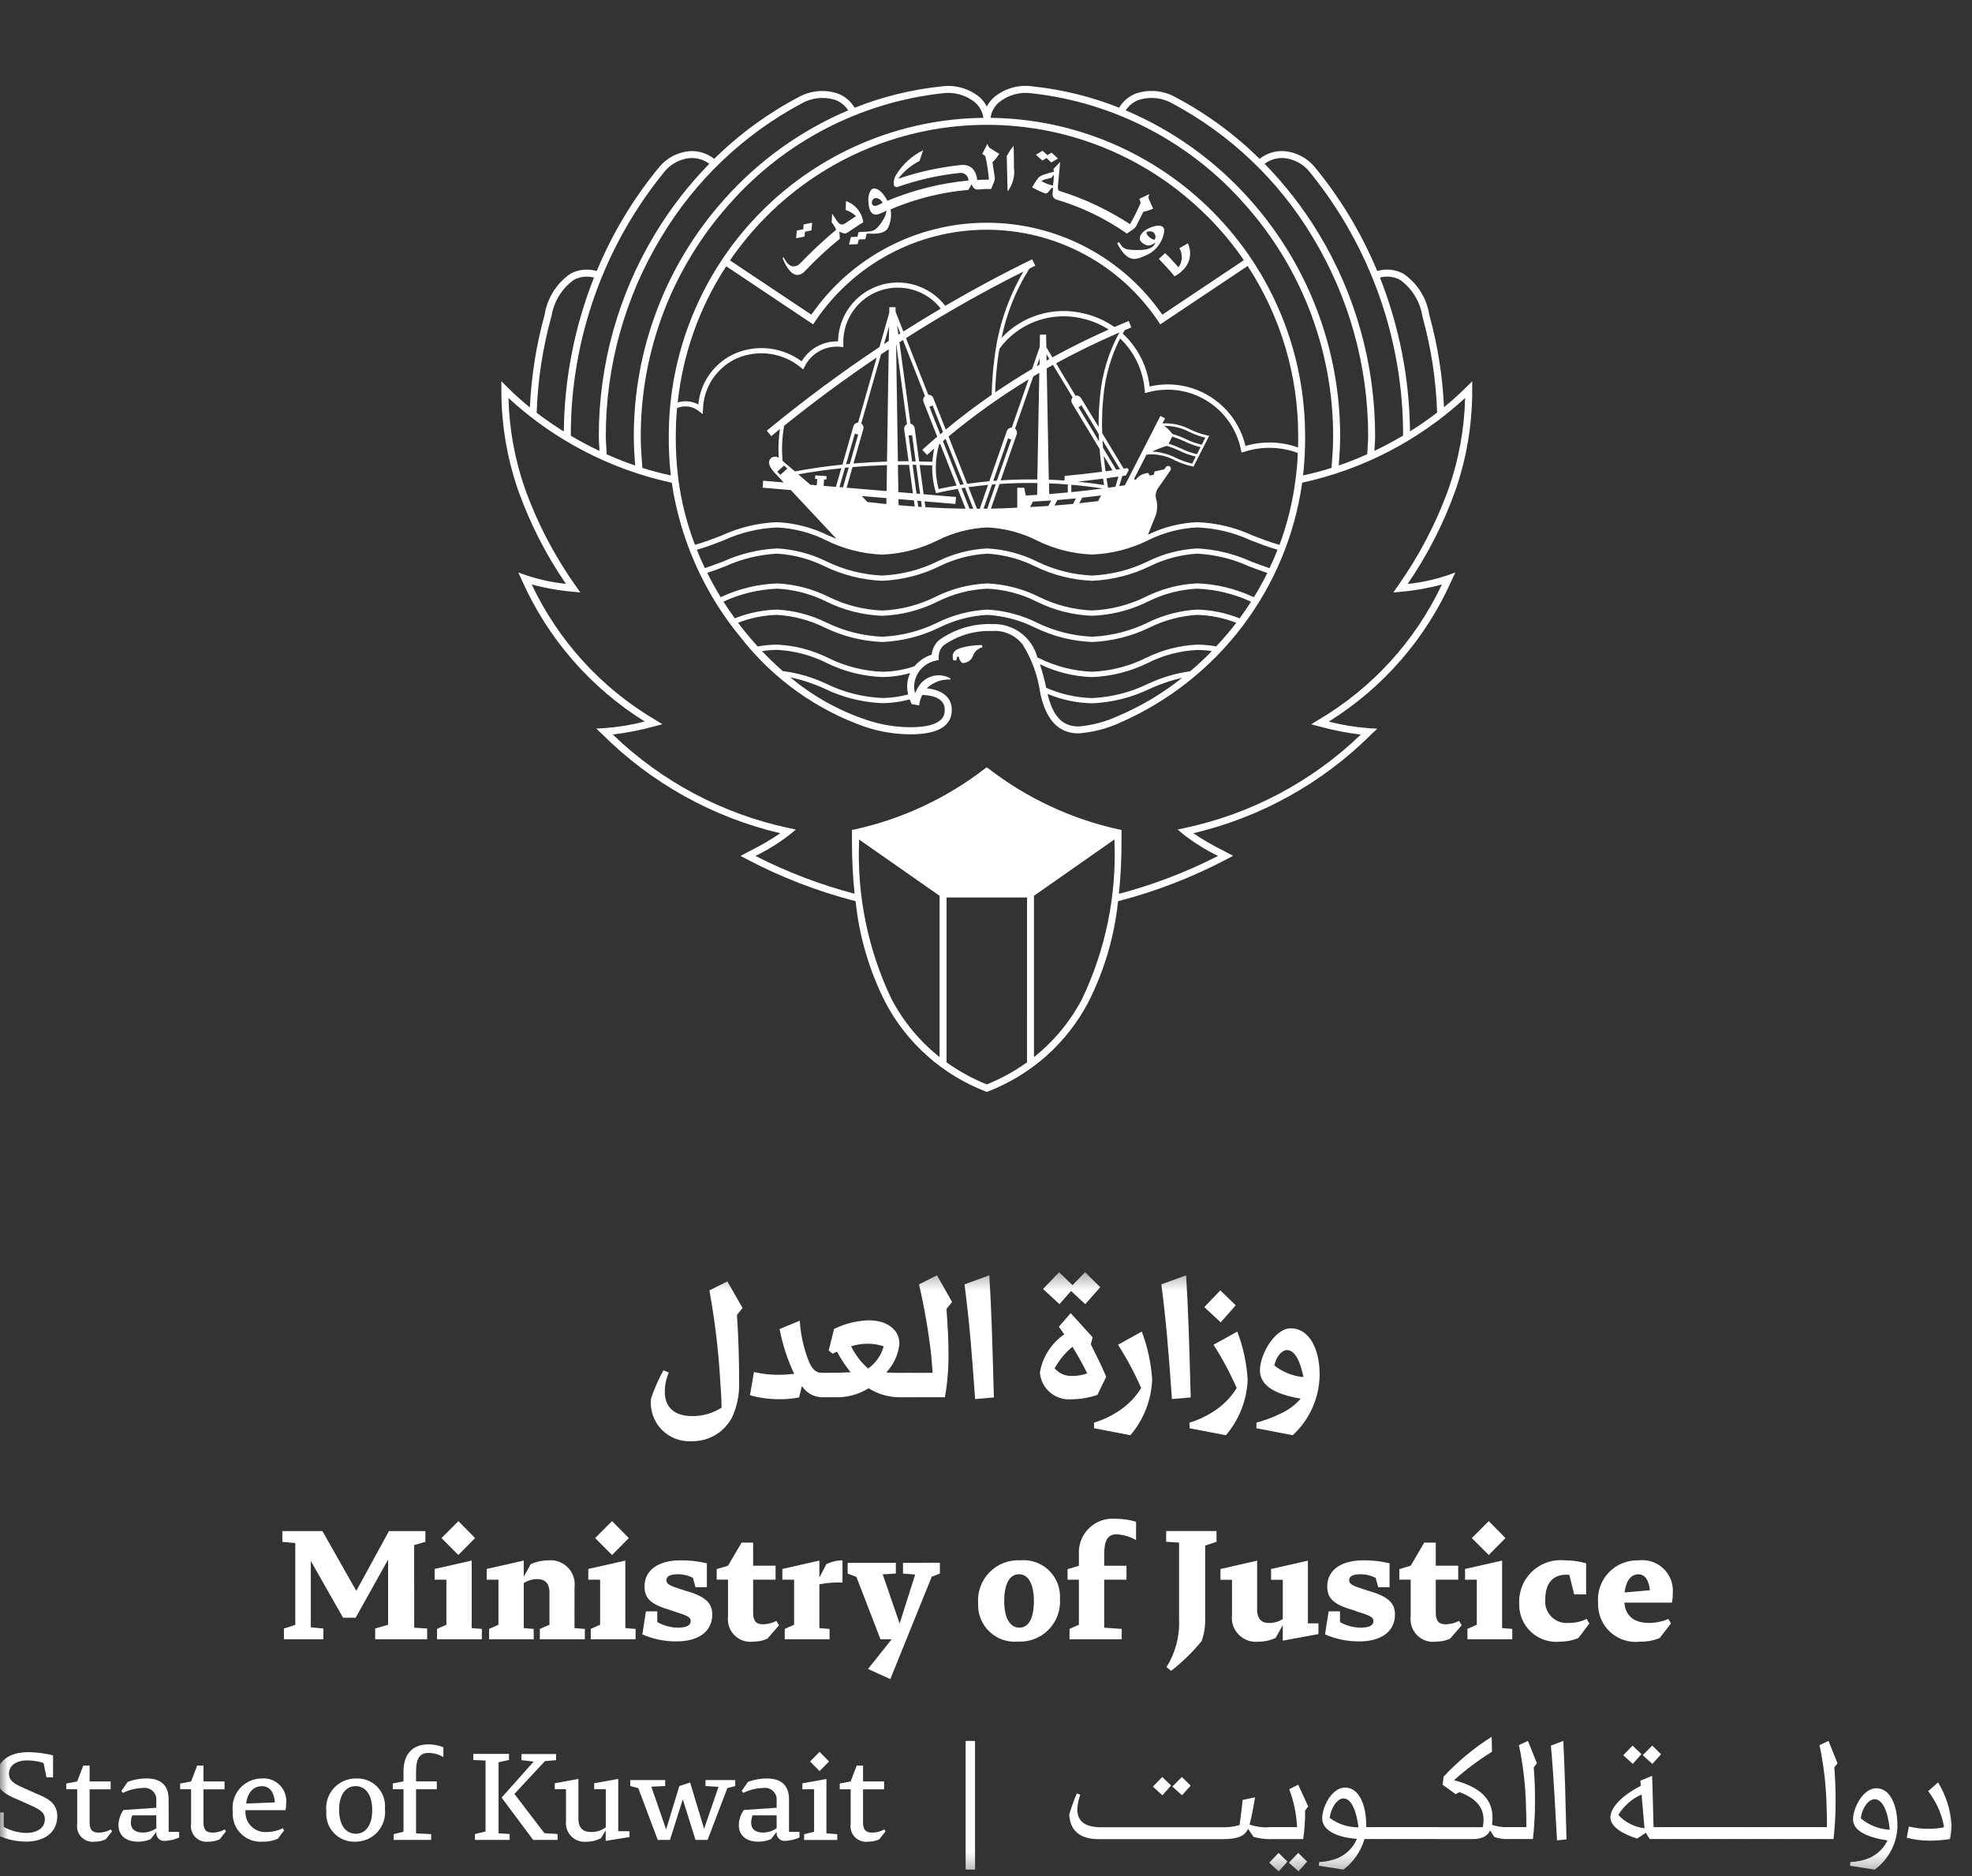 <svg width="123" height="117" viewBox="0 0 123 117" fill="none" xmlns="http://www.w3.org/2000/svg">
<rect x="0" y="0" width="123" height="117" fill="#333333" stroke="none"/>
<mask id="mask0_1_1601" style="mask-type:luminance" maskUnits="userSpaceOnUse" x="25" y="0" width="73" height="74">
<path d="M97.824 0.5H25V73.324H97.824V0.5Z" fill="white"/>
</mask>
<g mask="url(#mask0_1_1601)">
<path d="M71.093 14.899C71.093 15.093 71.399 15.287 71.621 15.315C71.787 15.302 71.943 15.233 72.065 15.121C71.954 15.51 71.482 15.593 70.983 15.593C70.428 15.593 70.183 15.565 69.983 15.371C69.928 15.288 69.872 15.204 69.789 15.093L69.678 15.176C69.955 15.676 70.261 16.147 70.76 16.147C70.963 16.131 71.162 16.074 71.343 15.981C71.682 15.863 71.982 15.652 72.207 15.373C72.433 15.093 72.576 14.756 72.619 14.399C72.619 14.177 72.508 14.094 72.286 14.066C71.731 14.094 71.065 14.482 71.093 14.899ZM71.759 14.427C71.834 14.431 71.906 14.461 71.961 14.512C72.017 14.562 72.053 14.631 72.064 14.705C72.075 14.748 72.076 14.793 72.066 14.837C72.056 14.88 72.037 14.921 72.008 14.955C71.814 14.927 71.508 14.677 71.508 14.511C71.536 14.428 71.619 14.428 71.758 14.428" fill="white"/>
<path d="M73.257 17.23C73.455 17.133 73.633 17.001 73.784 16.841C74.005 16.631 74.153 16.357 74.208 16.058C74.263 15.759 74.221 15.45 74.089 15.176L73.562 15.481C73.67 15.664 73.722 15.874 73.712 16.086C73.702 16.298 73.63 16.502 73.506 16.674C73.229 16.369 72.979 16.063 72.673 15.786L72.284 16.147C72.645 16.536 72.978 16.869 73.255 17.229" fill="white"/>
<path d="M65.626 11.707L65.681 11.735L65.653 12.068C65.64 12.156 65.662 12.245 65.714 12.318C65.765 12.39 65.843 12.44 65.93 12.457C67.486 12.921 68.958 13.633 70.287 14.566C70.481 14.427 70.842 14.233 70.898 14.039L71.314 13.206C71.525 13.167 71.73 13.102 71.924 13.012L71.674 12.457C71.644 12.4 71.631 12.336 71.636 12.273C71.641 12.209 71.664 12.148 71.702 12.096L71.064 12.401L71.147 12.651C70.953 13.108 70.731 13.553 70.481 13.983C69.115 13.086 67.629 12.385 66.068 11.902C65.985 11.874 65.985 11.791 65.985 11.625L66.124 10.099L65.708 10.543L65.735 10.709C65.208 10.848 64.875 10.931 64.735 11.125C64.605 11.303 64.484 11.489 64.374 11.68C64.639 11.834 64.918 11.964 65.206 12.069C65.4 12.069 65.456 11.819 65.622 11.708M64.984 11.272C65.052 11.229 65.127 11.197 65.205 11.18L65.564 11.095L65.733 10.895C65.732 11.121 65.713 11.347 65.678 11.57C65.423 11.522 65.178 11.428 64.957 11.293L64.985 11.274" fill="white"/>
<path d="M53.554 14.473L53.479 14.767L53.073 14.784L52.953 15.251L53.491 15.228L53.566 14.934L53.972 14.917L54.062 14.565H54.122C54.604 14.591 55.144 14.598 55.382 14.228C55.559 13.865 55.618 13.456 55.549 13.058C57.093 12.397 58.732 11.986 60.405 11.842L60.584 11.509H60.611C60.718 11.764 60.83 11.841 61.071 11.814C61.274 11.791 61.478 11.782 61.682 11.786H61.821C61.904 11.564 62.098 11.203 62.043 11.037L61.904 10.121C62.066 9.965 62.206 9.788 62.32 9.594L61.793 9.261C61.735 9.234 61.687 9.19 61.652 9.136C61.618 9.082 61.6 9.02 61.599 8.956L61.266 9.594L61.46 9.733C61.569 10.218 61.643 10.709 61.682 11.204C61.441 11.204 61.197 11.212 60.952 11.224C60.903 10.724 60.633 10.238 59.962 10.288C58.62 10.425 57.298 10.715 56.021 11.15C56.375 10.683 56.831 10.303 57.354 10.038L57.576 9.372C56.874 9.716 56.286 10.256 55.883 10.926C55.786 11.084 55.737 11.268 55.744 11.453C55.739 11.488 55.744 11.523 55.758 11.556C55.772 11.588 55.795 11.615 55.824 11.636C55.852 11.656 55.886 11.667 55.921 11.669C55.956 11.671 55.991 11.664 56.022 11.647C57.261 11.213 58.546 10.925 59.852 10.787C59.92 10.775 59.991 10.779 60.058 10.798C60.124 10.816 60.187 10.849 60.239 10.894C60.292 10.939 60.335 10.995 60.364 11.058C60.393 11.121 60.407 11.19 60.407 11.259C58.667 11.423 56.962 11.849 55.349 12.522C55.149 12.138 54.843 11.756 54.524 11.756C54.247 11.756 54.136 12.228 54.163 12.589C54.219 13.366 54.496 13.533 55.051 13.255L55.273 13.144L55.29 13.137C55.273 13.327 55.209 13.51 55.106 13.671C54.678 14.393 54.456 14.419 54.093 14.445L53.554 14.473ZM54.827 12.762C54.577 12.901 54.411 12.845 54.383 12.679C54.371 12.606 54.387 12.531 54.428 12.469C54.47 12.407 54.533 12.363 54.605 12.346C54.701 12.348 54.794 12.378 54.872 12.432C54.951 12.487 55.013 12.563 55.049 12.651L54.827 12.762Z" fill="white"/>
<path d="M50.211 14.451L50.611 14.37L50.655 13.889L50.128 13.997L50.1 14.297L49.7 14.378L49.656 14.859L50.183 14.751L50.211 14.451Z" fill="white"/>
<path d="M65.273 9.856L65.573 10.13L65.988 9.884L65.588 9.52L65.327 9.675L65.027 9.401L64.612 9.647L65.012 10.011L65.273 9.856Z" fill="white"/>
<path d="M49.719 17.152C49.896 17.143 50.063 17.064 50.183 16.934C50.869 16.203 51.604 15.519 52.383 14.888L52.356 14.438L52.456 14.492C52.532 14.532 52.616 14.555 52.702 14.56C52.775 14.552 52.844 14.523 52.902 14.478C53.038 14.396 53.57 14.014 53.843 13.864C53.805 13.565 53.684 13.282 53.494 13.048C53.303 12.814 53.051 12.638 52.765 12.541L52.751 13.1C52.993 13.173 53.213 13.304 53.392 13.482L52.71 13.932C52.652 13.974 52.582 13.998 52.51 14C52.265 14 52.142 13.632 51.896 13.332C51.902 13.51 51.893 13.688 51.869 13.864C51.989 14.002 52.085 14.159 52.155 14.328C51.372 14.982 50.625 15.679 49.918 16.415C49.865 16.476 49.8 16.525 49.727 16.559C49.655 16.593 49.575 16.613 49.495 16.615C49.263 16.615 49.059 16.397 48.881 16.056L48.813 16.083C48.922 16.424 49.29 17.147 49.727 17.147" fill="white"/>
<path d="M63.243 10.474C63.243 10.119 63.243 9.451 63.216 9.097C63.056 9.298 62.915 9.512 62.793 9.738L62.848 11.938C63.164 11.521 63.308 10.999 63.248 10.479" fill="white"/>
<path d="M91.454 24.147C91.013 24.586 90.55 25.002 90.067 25.394C89.977 23.442 89.668 21.507 89.147 19.624C89.067 19.11 88.881 18.617 88.603 18.177C88.324 17.737 87.959 17.358 87.528 17.065C87.028 16.799 86.444 16.74 85.901 16.901C84.93 14.562 83.618 12.38 82.009 10.424C81.772 10.136 81.48 9.899 81.149 9.727C80.819 9.555 80.457 9.452 80.085 9.424C79.537 9.393 78.996 9.565 78.566 9.907C77.015 8.378 75.249 7.084 73.324 6.065C72.962 5.862 72.563 5.734 72.151 5.69C71.738 5.645 71.321 5.685 70.924 5.806C70.453 5.965 70.056 6.288 69.804 6.716C68.073 6.029 66.256 5.581 64.404 5.386C63.979 5.326 63.546 5.354 63.133 5.471C62.72 5.587 62.335 5.788 62.004 6.061C61.82 6.226 61.667 6.421 61.551 6.639C61.438 6.423 61.287 6.229 61.107 6.065C60.776 5.792 60.391 5.591 59.978 5.475C59.565 5.358 59.132 5.33 58.707 5.39C56.855 5.585 55.038 6.033 53.307 6.72C53.056 6.292 52.658 5.969 52.187 5.81C51.79 5.689 51.373 5.649 50.961 5.694C50.548 5.739 50.149 5.866 49.787 6.069C47.862 7.087 46.096 8.38 44.545 9.908C44.115 9.566 43.575 9.394 43.026 9.425C42.655 9.455 42.294 9.559 41.965 9.731C41.636 9.904 41.344 10.141 41.109 10.429C39.501 12.384 38.19 14.565 37.219 16.903C36.676 16.741 36.092 16.8 35.592 17.065C35.161 17.358 34.795 17.736 34.517 18.176C34.238 18.616 34.053 19.108 33.972 19.623C33.449 21.512 33.141 23.453 33.051 25.41C32.56 25.014 32.091 24.592 31.644 24.147L31.272 23.774V24.301C31.265 26.445 31.622 28.576 32.327 30.601C33.063 32.658 34.062 34.611 35.299 36.412C34.454 36.326 33.622 36.145 32.817 35.875L32.327 35.702L32.546 36.173C34.16 39.816 36.831 42.89 40.214 44.996C39.389 45.211 38.546 45.349 37.696 45.41L37.188 45.438L37.559 45.787C40.617 48.837 44.463 50.976 48.667 51.965C48.075 52.369 47.456 52.732 46.814 53.05L46.555 53.187L46.191 53.38L46.555 53.573C48.715 54.712 51.001 55.594 53.366 56.202C53.593 58.4 54.222 60.538 55.22 62.509C56.562 65.057 58.784 67.031 61.472 68.065L61.553 68.097L61.634 68.065C64.322 67.029 66.543 65.053 67.883 62.503C68.88 60.534 69.509 58.399 69.737 56.203C72.103 55.592 74.389 54.707 76.549 53.566L76.913 53.373L76.549 53.18L76.29 53.043C75.646 52.727 75.025 52.367 74.431 51.965C78.634 50.977 82.48 48.84 85.538 45.792L85.909 45.443L85.401 45.415C84.551 45.354 83.708 45.216 82.883 45.001C86.266 42.895 88.938 39.821 90.551 36.178L90.77 35.707L90.28 35.88C89.475 36.151 88.643 36.331 87.798 36.417C89.036 34.616 90.036 32.663 90.772 30.605C91.477 28.58 91.834 26.45 91.827 24.305V23.778L91.454 24.147ZM87.32 17.447C87.693 17.715 88.01 18.056 88.25 18.448C88.49 18.84 88.65 19.276 88.72 19.73C89.263 21.686 89.571 23.701 89.638 25.73C89.099 26.144 88.538 26.536 87.946 26.903C87.914 23.618 87.279 20.366 86.072 17.311C86.492 17.197 86.939 17.247 87.324 17.45M80.062 9.857C80.374 9.882 80.678 9.971 80.955 10.117C81.232 10.263 81.477 10.463 81.674 10.706C85.465 15.352 87.529 21.168 87.516 27.165C86.935 27.51 86.336 27.829 85.726 28.119C85.726 28.029 85.737 27.94 85.743 27.848C85.757 27.648 85.771 27.432 85.771 27.206C85.775 22.753 84.559 18.384 82.255 14.573C81.301 12.995 80.168 11.533 78.878 10.215C79.219 9.961 79.638 9.834 80.062 9.857ZM71.072 6.217C71.412 6.116 71.769 6.084 72.122 6.124C72.474 6.164 72.815 6.275 73.124 6.45C76.747 8.387 79.775 11.273 81.883 14.799C84.146 18.542 85.34 22.833 85.336 27.206C85.336 27.417 85.323 27.612 85.309 27.819C85.298 27.982 85.287 28.149 85.283 28.325C84.696 28.589 84.101 28.825 83.504 29.031C83.549 28.431 83.589 27.816 83.589 27.207C83.592 21.756 81.584 16.496 77.949 12.434C75.815 10.033 73.174 8.137 70.216 6.883C70.416 6.569 70.718 6.334 71.072 6.217ZM62.307 6.385C62.592 6.154 62.922 5.984 63.276 5.887C63.63 5.79 64 5.767 64.363 5.82C69.488 6.389 74.216 8.85 77.623 12.72C81.187 16.703 83.156 21.861 83.152 27.206C83.152 27.861 83.104 28.529 83.052 29.179C82.469 29.365 81.876 29.522 81.277 29.649C81.368 28.838 81.41 28.022 81.404 27.206C81.411 21.978 79.353 16.959 75.679 13.241C72.004 9.522 67.01 7.405 61.782 7.35C61.834 6.976 62.02 6.633 62.305 6.385M74.234 41.865C73.32 41.992 72.43 42.257 71.595 42.652C70.509 43.18 69.326 43.48 68.119 43.535C67.132 43.509 66.16 43.291 65.256 42.893C65.151 42.398 65.019 41.909 64.863 41.427C65.88 41.919 66.99 42.191 68.119 42.227C69.33 42.18 70.517 41.878 71.603 41.341C72.557 40.863 73.6 40.589 74.665 40.536C74.974 40.536 75.283 40.559 75.588 40.606C75.155 41.049 74.703 41.47 74.234 41.867M73.741 42.267C72.513 43.248 71.156 44.056 69.708 44.667C68.941 45.018 68.119 45.235 67.278 45.307C66.272 45.307 65.671 44.679 65.341 43.277C66.222 43.645 67.165 43.843 68.12 43.862C69.37 43.809 70.595 43.501 71.72 42.955C72.37 42.662 73.047 42.431 73.741 42.267ZM75.862 40.315C75.466 40.241 75.065 40.203 74.662 40.203C73.553 40.257 72.467 40.54 71.473 41.034C70.426 41.552 69.282 41.845 68.115 41.894C66.961 41.846 65.829 41.556 64.795 41.041L64.706 41.003C64.543 40.384 64.172 39.84 63.657 39.462C63.141 39.083 62.511 38.892 61.872 38.921C60.675 38.88 59.498 39.244 58.533 39.953C58.295 40.186 58.147 40.496 58.114 40.828C57.694 40.961 57.321 41.211 57.039 41.549C56.39 41.773 55.709 41.889 55.023 41.894C53.856 41.845 52.712 41.552 51.665 41.034C50.671 40.54 49.585 40.257 48.476 40.203C48.068 40.203 47.662 40.242 47.261 40.318C47.02 40.051 46.784 39.779 46.553 39.5C46.376 39.283 46.203 39.063 46.035 38.84C46.814 38.534 47.64 38.368 48.476 38.348C49.5 38.411 50.502 38.677 51.422 39.131C52.547 39.677 53.773 39.986 55.022 40.039C56.258 39.988 57.471 39.682 58.583 39.139C59.515 38.677 60.531 38.407 61.569 38.348C62.608 38.407 63.623 38.677 64.555 39.139C65.667 39.682 66.88 39.988 68.116 40.039C69.366 39.986 70.591 39.677 71.716 39.131C72.636 38.677 73.638 38.411 74.662 38.348C75.5 38.368 76.329 38.535 77.109 38.842C76.958 39.039 76.804 39.233 76.645 39.424C76.392 39.729 76.129 40.026 75.858 40.314M56.822 43.814L56.871 43.914L57.327 43.993L57.341 43.893C57.379 43.702 57.439 43.516 57.52 43.338C58.197 43.364 58.926 43.555 58.926 44.262C58.926 44.532 58.926 45.353 56.798 45.353C55.894 45.352 54.995 45.207 54.135 44.926C52.363 44.346 50.719 43.434 49.289 42.237C50.023 42.397 50.738 42.634 51.422 42.945C52.547 43.491 53.773 43.8 55.022 43.853C55.601 43.85 56.177 43.772 56.735 43.619C56.76 43.683 56.788 43.748 56.821 43.819M56.639 43.311C56.112 43.454 55.568 43.528 55.022 43.531C53.815 43.477 52.633 43.176 51.546 42.648C50.688 42.239 49.771 41.971 48.828 41.854C48.382 41.465 47.949 41.048 47.528 40.605C47.842 40.556 48.159 40.531 48.477 40.531C49.542 40.584 50.585 40.858 51.539 41.336C52.625 41.873 53.812 42.175 55.023 42.222C55.614 42.22 56.201 42.137 56.769 41.974C56.646 42.23 56.582 42.511 56.582 42.795C56.582 42.969 56.602 43.142 56.641 43.312M77.319 38.565C76.475 38.226 75.576 38.04 74.666 38.018C73.599 38.078 72.554 38.353 71.595 38.826C70.509 39.354 69.326 39.655 68.119 39.709C66.926 39.656 65.756 39.358 64.683 38.834C63.712 38.353 62.654 38.075 61.572 38.018C60.49 38.075 59.432 38.353 58.461 38.834C57.388 39.358 56.218 39.656 55.025 39.709C53.818 39.655 52.636 39.354 51.549 38.826C50.59 38.353 49.546 38.078 48.478 38.018C47.571 38.04 46.675 38.224 45.833 38.562C45.586 38.221 45.349 37.873 45.124 37.519L45.139 37.513C46.189 37.029 47.323 36.758 48.478 36.713C49.544 36.766 50.586 37.04 51.54 37.518C52.626 38.055 53.813 38.357 55.024 38.404C56.222 38.358 57.397 38.059 58.471 37.525C59.436 37.039 60.492 36.763 61.571 36.713C62.65 36.763 63.706 37.039 64.671 37.525C65.745 38.059 66.92 38.358 68.118 38.404C69.329 38.357 70.516 38.055 71.602 37.518C72.556 37.04 73.599 36.766 74.664 36.713C75.819 36.758 76.954 37.029 78.003 37.513L78.033 37.525C77.807 37.879 77.568 38.226 77.317 38.565M78.21 37.242L78.122 37.208C77.036 36.706 75.861 36.425 74.665 36.381C73.556 36.435 72.47 36.718 71.476 37.212C70.429 37.73 69.285 38.023 68.118 38.072C66.964 38.024 65.833 37.734 64.799 37.219C63.793 36.719 62.694 36.435 61.572 36.385C60.45 36.436 59.35 36.721 58.345 37.223C57.311 37.738 56.18 38.028 55.026 38.076C53.859 38.027 52.715 37.734 51.668 37.216C50.674 36.722 49.588 36.439 48.479 36.385C47.283 36.429 46.108 36.711 45.022 37.212L44.95 37.24C44.649 36.747 44.37 36.243 44.114 35.728C44.504 35.597 44.879 35.456 45.243 35.317C46.263 34.854 47.361 34.587 48.479 34.53C49.503 34.593 50.505 34.859 51.425 35.313C52.55 35.859 53.776 36.168 55.025 36.221C56.261 36.17 57.474 35.864 58.586 35.321C59.518 34.859 60.534 34.59 61.572 34.53C62.611 34.59 63.626 34.859 64.558 35.321C65.67 35.864 66.883 36.17 68.119 36.221C69.369 36.168 70.594 35.859 71.719 35.313C72.639 34.859 73.641 34.593 74.665 34.53C75.784 34.587 76.881 34.854 77.901 35.317C78.27 35.457 78.65 35.601 79.046 35.733C78.791 36.248 78.513 36.753 78.21 37.246M79.189 35.436C78.789 35.303 78.395 35.155 78.017 35.011C76.961 34.532 75.823 34.258 74.664 34.203C73.597 34.263 72.552 34.538 71.593 35.011C70.507 35.539 69.324 35.84 68.117 35.894C66.924 35.841 65.754 35.544 64.681 35.019C63.71 34.538 62.652 34.26 61.57 34.203C60.488 34.26 59.43 34.538 58.459 35.019C57.386 35.544 56.216 35.841 55.023 35.894C53.816 35.84 52.633 35.539 51.547 35.011C50.588 34.538 49.544 34.263 48.476 34.203C47.317 34.258 46.179 34.532 45.123 35.011C44.749 35.153 44.364 35.299 43.965 35.431C43.785 35.053 43.618 34.671 43.465 34.286C44.065 34.116 44.609 33.904 45.139 33.697C46.189 33.214 47.323 32.942 48.478 32.897C49.544 32.95 50.586 33.224 51.54 33.702C52.626 34.239 53.813 34.541 55.024 34.588C56.223 34.541 57.398 34.24 58.472 33.705C59.437 33.219 60.493 32.943 61.572 32.893C62.651 32.943 63.707 33.219 64.672 33.705C65.746 34.239 66.921 34.538 68.119 34.584C69.33 34.537 70.517 34.235 71.603 33.698C72.557 33.22 73.6 32.946 74.665 32.893C75.82 32.938 76.954 33.21 78.004 33.693C78.537 33.9 79.086 34.113 79.685 34.283C79.533 34.671 79.366 35.054 79.185 35.431M45.285 16.598L50.718 20.229L50.839 20.048C52.016 18.288 53.608 16.845 55.475 15.847C57.342 14.849 59.427 14.327 61.544 14.327C63.661 14.327 65.746 14.849 67.613 15.847C69.48 16.845 71.073 18.288 72.249 20.048L72.37 20.229L77.819 16.588C79.885 19.743 80.981 23.435 80.972 27.206C80.972 27.45 80.972 27.683 80.963 27.906C79.907 27.529 78.76 27.496 77.684 27.812C77.381 26.528 76.582 25.417 75.461 24.722C74.34 24.027 72.99 23.805 71.705 24.104C71.575 22.978 71.089 21.923 70.318 21.092C70.225 20.992 70.127 20.899 70.027 20.808C70.07 20.734 70.113 20.66 70.158 20.587L70.566 20.417L70.4 20.017C70.1 20.14 69.803 20.266 69.509 20.395C68.91 19.977 68.234 19.683 67.52 19.53C66.617 19.323 65.676 19.356 64.79 19.626C63.904 19.897 63.105 20.395 62.472 21.072C62.779 19.561 63.355 18.117 64.172 16.809L64.209 16.751L64.572 16.565L64.381 16.172C62.546 17.064 60.738 18.031 58.957 19.072C58.485 18.459 57.833 18.009 57.093 17.782C56.353 17.556 55.562 17.566 54.827 17.809C54.093 18.053 53.453 18.519 52.995 19.143C52.537 19.767 52.284 20.517 52.272 21.291H52.2C51.757 21.29 51.321 21.405 50.936 21.623C50.55 21.841 50.228 22.156 50 22.536C49.414 22.101 48.726 21.827 48.002 21.739C47.278 21.651 46.544 21.754 45.871 22.036C45.234 22.311 44.683 22.753 44.276 23.315C43.868 23.876 43.619 24.537 43.555 25.228C43.361 25.12 43.147 25.053 42.926 25.032C42.705 25.01 42.482 25.033 42.27 25.101C42.591 22.07 43.628 19.159 45.296 16.607M50.853 29.645L50.837 29.863L50.974 29.873L50.944 30.265L50.549 30.232L49.791 29.582C50.668 29.423 51.566 29.296 52.477 29.201L52.138 30.365L51.372 30.301L51.402 29.901L51.538 29.911L51.555 29.693L50.853 29.645ZM48.898 28.818C48.868 28.788 48.839 28.761 48.811 28.735C48.746 28.006 48.78 27.272 48.911 26.552C50.785 25.045 52.708 23.626 54.681 22.296L53.522 26.355C53.454 26.359 53.39 26.384 53.337 26.427C53.284 26.469 53.246 26.527 53.227 26.592L53.203 26.676L52.546 28.976C51.539 29.076 50.546 29.22 49.582 29.4L48.898 28.818ZM49.11 29.224L48.668 29.615L48.481 29.415L48.908 29.036L49.11 29.224ZM57.61 30.824L57.362 29.001C57.623 29.006 57.885 29.014 58.146 29.024C58.13 29.576 58.201 30.126 58.355 30.656L58.384 30.756L58.484 30.733C58.895 30.641 59.313 30.559 59.738 30.488L60.226 31.728C59.389 31.716 58.554 31.685 57.721 31.635L57.671 31.268L59.592 31.429L59.628 30.994L57.61 30.824ZM56.701 28.993L56.942 30.768L56.033 30.692L56.007 28.992C56.238 28.992 56.47 28.993 56.701 28.993ZM56.672 27.153C56.694 27.158 56.716 27.16 56.738 27.16C56.753 27.161 56.767 27.161 56.782 27.16C56.819 27.155 56.855 27.143 56.888 27.126L57.112 28.775H56.892L56.672 27.153ZM57.002 31.207L57.054 31.587C56.717 31.563 56.381 31.536 56.046 31.507L56.04 31.127L57.002 31.207ZM56.921 28.99H57.142L57.388 30.799L57.165 30.78L56.921 28.99ZM57.447 31.244L57.498 31.616L57.272 31.602L57.221 31.226L57.447 31.244ZM64.825 23.251L64.701 29.902C63.933 29.891 63.168 29.909 62.414 29.957L63.383 27.179L63.412 27.097C63.435 27.034 63.437 26.965 63.419 26.9C63.401 26.835 63.364 26.777 63.312 26.734L64.448 23.477L64.831 23.251M64.671 22.838L64.848 22.331L64.84 22.74L64.671 22.84M60.407 30.382C60.807 30.325 61.214 30.278 61.629 30.24L61.11 31.73H60.937L60.407 30.382ZM60.707 31.729H60.472L59.972 30.45L60.193 30.416L60.707 31.729ZM61.872 30.219L62.11 30.2L61.578 31.725H61.346L61.872 30.219ZM61.951 29.993L62.88 27.329C62.937 27.375 63.007 27.4 63.08 27.401L62.18 29.975L61.943 29.993M62.343 30.183C63.121 30.131 63.911 30.111 64.704 30.123L64.69 30.863C64.449 30.878 64.211 30.892 63.979 30.903L63.885 30.42H63.449V31.663C62.907 31.689 62.349 31.711 61.807 31.722L62.343 30.183ZM63.108 26.665C63.04 26.665 62.974 26.686 62.919 26.726C62.864 26.765 62.822 26.82 62.8 26.884L62.771 26.966L61.708 30.014C61.241 30.056 60.78 30.109 60.325 30.174L59.164 27.222C60.739 25.913 62.408 24.722 64.157 23.657L63.108 26.665ZM60.108 30.207L59.887 30.242L58.816 27.519L58.977 27.365L60.108 30.207ZM58.647 27.089L57.965 25.355C58.039 25.353 58.11 25.325 58.165 25.276L58.82 26.942L58.644 27.09M58.637 27.669L59.664 30.279C59.285 30.346 58.912 30.418 58.545 30.496C58.302 29.587 58.312 28.628 58.573 27.724L58.637 27.669ZM66.822 30.691V30.231C67.478 30.288 68.131 30.367 68.779 30.467C68.13 30.551 67.472 30.627 66.822 30.691ZM68.679 30.897L68.494 31.251C68.103 31.3 67.711 31.346 67.319 31.387L67.501 31.039C67.893 30.996 68.285 30.949 68.678 30.898M67.11 31.081L66.929 31.428C66.54 31.466 66.155 31.499 65.772 31.528L65.951 31.186C66.334 31.155 66.721 31.121 67.11 31.081ZM66.603 30.713C66.211 30.75 65.824 30.783 65.443 30.813L65.431 30.145C65.822 30.16 66.213 30.183 66.604 30.214L66.603 30.713ZM65.567 31.213L65.389 31.554C65.004 31.581 64.623 31.603 64.251 31.619L64.426 31.283C64.799 31.264 65.18 31.241 65.567 31.213ZM65.272 22.091L65.453 22.391L65.28 22.491L65.272 22.091ZM65.264 21.655L65.249 20.87H64.867L64.853 21.632L64.373 23.01C63.588 23.477 62.821 23.964 62.073 24.473C62.092 23.762 62.149 23.053 62.244 22.348C62.272 22.142 62.305 21.939 62.344 21.738C62.919 20.96 63.709 20.367 64.616 20.032C65.524 19.697 66.509 19.634 67.452 19.851C68.056 19.981 68.632 20.218 69.152 20.551C67.939 21.09 66.77 21.668 65.643 22.286L65.264 21.655ZM62.03 22.317C61.928 23.082 61.87 23.852 61.855 24.623C60.868 25.305 59.913 26.028 58.988 26.791L58.246 24.906L58.214 24.825C58.189 24.762 58.146 24.708 58.089 24.671C58.032 24.634 57.966 24.616 57.898 24.618L56.509 21.087C58.877 19.577 61.323 18.191 63.835 16.935C62.871 18.586 62.257 20.419 62.03 22.317ZM57.695 24.698C57.644 24.742 57.607 24.801 57.591 24.866C57.574 24.932 57.579 25.001 57.604 25.064L57.636 25.145L58.458 27.235C58.145 27.502 57.834 27.774 57.527 28.052L57.82 28.376C57.971 28.243 58.123 28.107 58.276 27.97C58.215 28.244 58.175 28.521 58.155 28.801C57.88 28.79 57.606 28.782 57.331 28.777L57.061 26.789L57.049 26.702C57.04 26.635 57.01 26.572 56.964 26.523C56.918 26.474 56.857 26.44 56.791 26.426L56.101 21.347L56.321 21.206L57.695 24.698ZM56.037 20.87L55.957 20.279L56.157 20.792L56.035 20.87M56.573 26.456C56.513 26.487 56.463 26.535 56.432 26.596C56.401 26.656 56.389 26.724 56.398 26.791L56.41 26.877L56.672 28.765C56.449 28.765 56.227 28.765 56.005 28.765L55.893 21.477L55.902 21.471L56.573 26.456ZM53.173 29.131C53.884 29.07 54.601 29.029 55.324 29.006L55.299 30.626L52.806 30.417L53.173 29.131ZM53.005 28.931L52.772 28.953L53.321 27.032C53.376 27.072 53.442 27.094 53.51 27.094H53.531L53.005 28.931ZM55.289 31.065L55.283 31.437C54.886 31.397 54.491 31.353 54.098 31.306L53.753 30.936L55.289 31.065ZM55.439 21.258L55.139 21.458L55.457 20.344L55.439 21.258ZM55.431 21.786L55.324 28.786C54.623 28.807 53.927 28.847 53.234 28.905L53.821 26.849L53.845 26.765C53.864 26.7 53.862 26.631 53.84 26.567C53.818 26.503 53.776 26.448 53.72 26.409L54.951 22.101L55.432 21.782M52.705 29.171L52.938 29.148L52.582 30.396L52.36 30.377L52.705 29.171ZM69.572 30.355L69.112 30.418L69.104 30.371C69.073 30.188 69.045 30.008 69.018 29.829C69.242 29.798 69.465 29.765 69.688 29.729L69.761 29.719L69.572 30.355ZM68.957 29.399C68.912 29.07 68.874 28.749 68.843 28.434L69.388 29.334L68.957 29.395M69.622 29.295L68.8 27.933C68.787 27.773 68.777 27.615 68.769 27.458L69.856 29.258L69.622 29.293M68.802 29.849C68.822 29.982 68.843 30.116 68.865 30.249C68.322 30.163 67.775 30.093 67.224 30.038C67.749 29.983 68.277 29.92 68.802 29.85M66.41 29.681L66.394 29.968C66.068 29.945 65.742 29.927 65.416 29.914L65.287 22.975L65.677 22.756L66.899 24.782C66.856 24.834 66.829 24.898 66.825 24.965C66.82 25.033 66.836 25.1 66.871 25.158L66.916 25.233L68.586 28.001C68.623 28.458 68.674 28.932 68.74 29.421C67.969 29.521 67.195 29.61 66.41 29.681ZM67.262 25.382C67.336 25.368 67.402 25.328 67.449 25.269L68.533 27.069C68.538 27.22 68.545 27.372 68.554 27.527L67.262 25.382ZM68.521 26.624L67.472 24.902L67.427 24.827C67.392 24.769 67.34 24.724 67.278 24.697C67.216 24.669 67.147 24.662 67.081 24.676L65.872 22.659C67.135 21.966 68.451 21.325 69.82 20.735C69.156 21.946 68.748 23.28 68.62 24.655C68.548 25.312 68.517 25.973 68.528 26.634M42.229 25.451C42.451 25.356 42.694 25.324 42.932 25.357C43.171 25.39 43.396 25.487 43.584 25.638L43.826 25.826L43.848 25.521C43.867 24.841 44.079 24.18 44.459 23.616C44.839 23.052 45.371 22.607 45.994 22.333C46.642 22.062 47.352 21.972 48.047 22.073C48.742 22.175 49.397 22.464 49.94 22.909L50.098 23.04L50.19 22.857C50.376 22.484 50.662 22.17 51.017 21.951C51.371 21.732 51.78 21.617 52.197 21.618C52.27 21.618 52.344 21.618 52.419 21.629L52.605 21.647L52.598 21.436C52.598 21.406 52.598 21.377 52.598 21.347C52.596 20.638 52.816 19.946 53.227 19.369C53.637 18.791 54.218 18.356 54.888 18.124C55.558 17.893 56.284 17.877 56.964 18.078C57.643 18.279 58.243 18.688 58.679 19.247C57.896 19.709 57.118 20.185 56.346 20.675L55.859 19.438V19.16H55.472L55.467 19.505L54.856 21.643C52.426 23.261 50.081 25.003 47.828 26.86L48.106 27.197C48.285 27.049 48.465 26.902 48.646 26.756C48.557 27.352 48.533 27.955 48.573 28.556C48.5 28.5 48.408 28.473 48.316 28.48C48.224 28.487 48.137 28.527 48.073 28.594C47.855 28.812 47.964 29.14 48.455 29.631L48.883 30.088L47.602 29.981L47.566 30.416L49.328 30.564C50.298 31.601 51.146 32.509 52.175 33.606C52.005 33.537 51.836 33.467 51.669 33.397C50.675 32.903 49.589 32.62 48.48 32.566C47.284 32.61 46.109 32.891 45.022 33.392C44.49 33.599 43.941 33.812 43.347 33.979C42.842 32.664 42.495 31.293 42.313 29.896L42.293 29.739C42.191 28.899 42.144 28.052 42.151 27.206C42.151 26.616 42.178 26.031 42.23 25.451M79.804 33.98C79.204 33.813 78.658 33.599 78.124 33.392C77.037 32.891 75.862 32.61 74.666 32.566C73.602 32.613 72.559 32.878 71.602 33.345L72.084 32.145C72.185 31.847 72.204 31.526 72.139 31.218C72.084 31.072 72.07 30.913 72.099 30.759C72.128 30.605 72.198 30.462 72.303 30.345L73.003 29.333C73.023 29.305 73.033 29.271 73.034 29.236C73.034 29.202 73.024 29.168 73.005 29.139C72.987 29.11 72.96 29.087 72.928 29.073C72.896 29.06 72.861 29.056 72.827 29.062C72.804 29.066 72.782 29.075 72.763 29.088C72.743 29.101 72.726 29.117 72.713 29.137L72.624 29.271L72.015 29.4L71.966 29.611L71.718 29.658L71.605 29.489L71.397 29.538C71.17 29.593 70.972 29.731 70.842 29.925L70.729 29.88L71.51 28.352C72.13 28.289 72.754 28.417 73.299 28.718C73.644 28.885 74.009 29.009 74.384 29.088L74.444 29.098L75.423 27.177L75.314 27.158C74.952 27.081 74.6 26.96 74.267 26.799C73.727 26.509 73.118 26.373 72.506 26.406L72.669 26.088L72.378 25.939L70.164 30.265L69.81 30.319L69.999 29.687L70.228 29.649L70.405 29.31L70.319 29.192L70.087 29.229L68.747 27.008C68.718 26.23 68.746 25.452 68.829 24.678C68.949 23.433 69.299 22.222 69.863 21.106C69.936 21.175 70.008 21.244 70.077 21.318C70.841 22.144 71.306 23.203 71.398 24.324L71.416 24.515L71.602 24.467C72.219 24.298 72.864 24.259 73.497 24.35C74.13 24.442 74.738 24.662 75.282 24.999C75.826 25.335 76.295 25.78 76.66 26.305C77.025 26.831 77.277 27.426 77.402 28.053L77.439 28.225L77.608 28.176C78.698 27.824 79.876 27.849 80.95 28.249C80.928 28.783 80.888 29.272 80.828 29.739L80.808 29.896C80.632 31.291 80.297 32.661 79.808 33.98M73.951 27.38C73.683 27.253 73.406 27.146 73.122 27.06C72.981 26.868 72.811 26.699 72.617 26.56C73.171 26.553 73.717 26.687 74.205 26.948C74.518 27.097 74.846 27.214 75.182 27.297L74.958 27.736C74.61 27.655 74.273 27.535 73.952 27.378M74.881 27.887L74.658 28.325C74.31 28.244 73.973 28.124 73.652 27.967L73.627 27.956C73.389 27.845 73.144 27.749 72.893 27.668L73.118 27.227C73.381 27.31 73.638 27.41 73.887 27.527C74.207 27.682 74.542 27.802 74.887 27.887M72.772 27.807C73.04 27.888 73.302 27.988 73.556 28.107L73.581 28.118C73.901 28.273 74.236 28.393 74.581 28.478L74.358 28.915C74.017 28.835 73.686 28.718 73.37 28.567C72.914 28.333 72.415 28.194 71.903 28.161H71.867C72.161 28.02 72.465 27.901 72.776 27.805M75.285 13.465C76.135 14.313 76.904 15.237 77.585 16.225L72.498 19.625C71.273 17.856 69.637 16.41 67.731 15.411C65.825 14.413 63.705 13.891 61.553 13.891C59.401 13.891 57.281 14.413 55.375 15.411C53.469 16.41 51.833 17.856 50.608 19.625L45.532 16.24C46.212 15.248 46.982 14.321 47.832 13.47C51.472 9.83 56.41 7.785 61.558 7.785C66.706 7.785 71.643 9.83 75.283 13.47M58.757 5.82C59.12 5.767 59.491 5.789 59.845 5.887C60.2 5.984 60.53 6.154 60.815 6.385C61.1 6.633 61.286 6.976 61.338 7.35C56.11 7.405 51.116 9.522 47.441 13.24C43.766 16.959 41.707 21.978 41.714 27.206C41.708 28.022 41.75 28.838 41.841 29.649C41.253 29.525 40.659 29.368 40.066 29.18C40.016 28.529 39.966 27.861 39.966 27.206C39.964 21.863 41.933 16.706 45.497 12.725C48.903 8.853 53.632 6.391 58.757 5.82ZM49.998 6.451C50.307 6.276 50.648 6.165 51 6.125C51.353 6.085 51.71 6.116 52.05 6.217C52.403 6.334 52.705 6.568 52.905 6.882C49.947 8.136 47.306 10.032 45.172 12.434C41.538 16.496 39.53 21.756 39.532 27.206C39.532 27.816 39.572 28.431 39.617 29.032C39.017 28.832 38.425 28.592 37.838 28.332C37.838 28.155 37.823 27.986 37.812 27.822C37.798 27.615 37.785 27.422 37.785 27.209C37.781 22.834 38.976 18.543 41.239 14.799C43.347 11.273 46.375 8.387 49.998 6.451ZM41.443 10.709C41.641 10.465 41.886 10.264 42.163 10.118C42.44 9.971 42.744 9.883 43.057 9.857C43.481 9.834 43.901 9.961 44.241 10.215C42.952 11.533 41.819 12.995 40.866 14.573C38.562 18.384 37.346 22.753 37.349 27.206C37.349 27.431 37.363 27.643 37.377 27.848C37.383 27.942 37.389 28.033 37.394 28.124C36.784 27.835 36.185 27.517 35.604 27.174C35.589 21.176 37.652 15.357 41.443 10.709ZM34.397 19.732C34.467 19.278 34.627 18.842 34.867 18.45C35.108 18.058 35.424 17.718 35.797 17.45C36.182 17.247 36.629 17.198 37.049 17.311C35.838 20.369 35.2 23.623 35.167 26.911C34.58 26.546 34.013 26.155 33.474 25.742C33.54 23.709 33.849 21.69 34.393 19.73M58.603 65.926C57.363 64.939 56.341 63.704 55.603 62.301C54.144 59.24 53.45 55.87 53.583 52.482V52.356L58.603 55.865V65.926ZM64.058 66.255C63.279 66.811 62.437 67.272 61.549 67.631C60.662 67.272 59.819 66.811 59.04 66.255V55.974H64.059L64.058 66.255ZM69.513 52.482C69.646 55.87 68.953 59.24 67.493 62.301C66.755 63.704 65.734 64.939 64.493 65.926V55.865L69.512 52.352L69.513 52.482ZM90.358 30.465C89.578 32.633 88.506 34.686 87.172 36.565L86.905 36.953L87.373 36.906C88.24 36.833 89.098 36.681 89.937 36.451C88.271 39.979 85.582 42.924 82.219 44.904L81.783 45.171L82.278 45.301C83.131 45.537 84 45.708 84.878 45.813C81.832 48.745 78.025 50.764 73.889 51.641L73.454 51.733L73.794 52.02C74.47 52.55 75.201 53.006 75.974 53.38C74.003 54.388 71.929 55.181 69.788 55.746C69.9 54.663 69.955 53.575 69.952 52.486V51.759L69.774 51.726C66.829 51.077 64.063 49.786 61.674 47.945L61.546 47.852L61.418 47.945C59.029 49.786 56.263 51.077 53.318 51.726L53.14 51.759V52.486C53.137 53.572 53.192 54.658 53.303 55.739C51.163 55.176 49.09 54.386 47.118 53.381C47.892 53.007 48.622 52.551 49.298 52.021L49.638 51.734L49.203 51.642C45.069 50.763 41.265 48.742 38.222 45.809C39.1 45.704 39.969 45.533 40.822 45.297L41.317 45.167L40.881 44.9C37.519 42.92 34.83 39.975 33.163 36.447C34.002 36.677 34.86 36.829 35.727 36.902L36.195 36.949L35.925 36.565C34.592 34.686 33.52 32.633 32.74 30.465C32.107 28.649 31.762 26.745 31.715 24.823C34.58 27.459 38.096 29.283 41.9 30.107C42.431 33.664 43.924 37.008 46.219 39.777C48.227 42.344 50.931 44.278 54.009 45.348C54.911 45.643 55.853 45.794 56.802 45.795C58.502 45.795 59.366 45.281 59.366 44.268C59.366 43.509 58.803 43.034 57.804 42.927C57.998 42.74 58.229 42.596 58.481 42.501C58.734 42.407 59.003 42.366 59.272 42.38L59.286 42.312C58.954 42.12 58.561 42.066 58.189 42.159C57.818 42.252 57.497 42.486 57.295 42.812C57.236 42.904 57.183 43.001 57.137 43.1C57.115 43.14 57.092 43.184 57.07 43.231C57.035 43.087 57.017 42.939 57.017 42.79C57.031 42.41 57.173 42.046 57.421 41.758C57.668 41.469 58.006 41.273 58.379 41.201L58.549 41.159V40.984C58.545 40.848 58.57 40.713 58.621 40.587C58.673 40.461 58.751 40.348 58.849 40.254C59.731 39.629 60.795 39.312 61.876 39.354C62.244 39.324 62.614 39.388 62.951 39.539C63.288 39.691 63.581 39.925 63.802 40.221C64.367 41.135 64.735 42.157 64.882 43.221C65.245 44.916 66.029 45.739 67.282 45.739C68.178 45.667 69.055 45.439 69.872 45.065C72.883 43.746 75.507 41.679 77.493 39.06C79.48 36.441 80.763 33.358 81.222 30.103C85.019 29.277 88.528 27.453 91.385 24.819C91.338 26.743 90.992 28.648 90.358 30.465Z" fill="white"/>
<path d="M60.023 40.38C59.598 40.5 59.423 40.664 59.423 40.936C59.424 41.021 59.435 41.105 59.456 41.187H59.641L59.706 40.958H59.806C59.813 41.035 59.837 41.11 59.875 41.178C59.913 41.246 59.965 41.305 60.027 41.351C60.172 41.354 60.314 41.311 60.434 41.229C60.553 41.147 60.644 41.029 60.693 40.893C60.739 40.763 60.818 40.647 60.921 40.556C61.023 40.464 61.148 40.4 61.282 40.369L61.249 40.227C60.837 40.228 60.427 40.28 60.027 40.38" fill="white"/>
</g>
<mask id="mask1_1_1601" style="mask-type:luminance" maskUnits="userSpaceOnUse" x="0" y="79" width="123" height="38">
<path d="M122.24 79.339H6.10352e-05V116.71H122.24V79.339Z" fill="white"/>
</mask>
<g mask="url(#mask1_1_1601)">
<path d="M73.044 111.353L72.502 111.965L71.91 111.423L72.492 110.823L73.044 111.353Z" fill="white"/>
<path d="M74.267 111.363L73.725 111.963L73.125 111.421L73.717 110.821L74.267 111.363Z" fill="white"/>
<path d="M46.315 81.57L45.966 82.006C46.053 83.265 46.103 84.76 46.103 86.193C46.128 86.957 45.974 87.716 45.654 88.411C45.412 88.865 45.048 89.243 44.604 89.503C44.159 89.762 43.652 89.894 43.137 89.882C42.787 89.903 42.437 89.847 42.111 89.719C41.785 89.591 41.492 89.392 41.251 89.138C41.009 88.884 40.827 88.58 40.716 88.248C40.605 87.916 40.567 87.563 40.607 87.215C40.812 86.608 41.071 86.021 41.38 85.46L41.716 85.597C41.551 85.978 41.466 86.39 41.467 86.806C41.467 87.766 42.067 88.314 43.162 88.314C43.815 88.324 44.456 88.142 45.006 87.791C45.006 87.218 44.956 86.657 44.919 86.034C44.808 84.169 44.583 82.313 44.246 80.476L45.367 79.915L46.315 81.57Z" fill="white"/>
<path d="M51.351 85.719V87.028C51.353 87.043 51.352 87.058 51.347 87.073C51.342 87.088 51.333 87.101 51.323 87.111C51.312 87.122 51.299 87.13 51.284 87.135C51.27 87.14 51.254 87.142 51.239 87.14C50.994 87.13 50.756 87.061 50.543 86.939C50.331 86.817 50.151 86.646 50.018 86.44L49.844 87.15C49.409 87.235 48.966 87.273 48.523 87.262C47.933 87.259 47.346 87.175 46.778 87.013L47.027 85.567C47.522 85.681 48.027 85.74 48.535 85.741C48.869 85.74 49.203 85.719 49.535 85.679C49.115 84.79 48.809 83.852 48.625 82.887L49.884 82.364C49.936 83.195 50.112 84.014 50.407 84.794C50.607 85.317 50.843 85.616 51.242 85.616C51.329 85.616 51.354 85.666 51.354 85.716" fill="white"/>
<path d="M56.784 85.72V87.028C56.786 87.043 56.784 87.058 56.779 87.073C56.775 87.088 56.766 87.101 56.756 87.112C56.745 87.122 56.732 87.13 56.717 87.135C56.703 87.14 56.687 87.142 56.672 87.14H56.024C55.37 87.124 54.732 86.93 54.18 86.579C53.621 86.927 52.981 87.12 52.323 87.14H51.239C51.224 87.142 51.208 87.14 51.194 87.135C51.179 87.13 51.166 87.122 51.156 87.112C51.145 87.101 51.136 87.088 51.132 87.073C51.127 87.058 51.125 87.043 51.127 87.028V85.72C51.127 85.67 51.152 85.62 51.239 85.62C51.999 85.62 52.573 85.607 53.059 85.583C52.734 85.185 52.45 84.754 52.211 84.299C52.117 84.335 52.026 84.377 51.937 84.424L51.688 84.224L52.024 82.878C52.697 82.55 53.432 82.368 54.18 82.342C55.301 82.342 56.099 82.903 56.099 83.8C56.034 84.474 55.744 85.106 55.276 85.595C55.662 85.62 56.061 85.62 56.676 85.62C56.763 85.62 56.788 85.67 56.788 85.72M53.088 83.963C53.344 84.491 53.704 84.961 54.147 85.346C54.623 85.013 54.967 84.524 55.119 83.963C54.79 83.853 54.444 83.798 54.097 83.801C53.754 83.804 53.414 83.858 53.087 83.963" fill="white"/>
<path d="M59.384 81.196L59.035 81.632C59.122 82.841 59.16 83.551 59.16 84.449C59.17 85.351 59.095 86.253 58.936 87.141H56.668C56.653 87.143 56.637 87.141 56.623 87.136C56.608 87.132 56.595 87.123 56.584 87.112C56.574 87.102 56.566 87.088 56.56 87.074C56.556 87.06 56.554 87.044 56.556 87.029V85.719C56.556 85.669 56.581 85.619 56.668 85.619H58.168C58.155 85.295 58.118 84.934 58.081 84.51C57.913 83.026 57.66 81.553 57.321 80.098L58.443 79.537L59.384 81.196Z" fill="white"/>
<path d="M60.821 87.252C60.597 84.074 60.459 82.429 60.16 80.098L61.706 79.537C61.843 81.793 61.893 83.525 61.992 87.152L60.821 87.252Z" fill="white"/>
<path d="M68.038 83.839C68.324 84.439 68.624 84.973 68.998 85.858L68.45 86.992C67.929 87.172 67.382 87.264 66.83 87.266C66.591 87.287 66.35 87.26 66.121 87.188C65.892 87.115 65.68 86.998 65.497 86.842C65.314 86.687 65.163 86.497 65.054 86.283C64.945 86.069 64.879 85.835 64.861 85.596C64.942 85.118 65.119 84.661 65.38 84.252C65.641 83.843 65.981 83.491 66.381 83.216C66.269 83.054 66.157 82.892 66.045 82.742L66.78 81.894L68.151 83.402L68.038 83.839ZM66.804 80.512L66.081 81.335L65.059 80.388L66.059 79.341L66.894 80.151L67.679 79.341L68.626 80.276L67.691 81.335L66.804 80.512ZM66.891 85.812C67.206 85.812 67.517 85.757 67.813 85.65C67.535 85.081 67.228 84.528 66.891 83.992C66.438 84.365 66.061 84.822 65.782 85.338C65.918 85.496 66.089 85.622 66.281 85.704C66.474 85.786 66.682 85.823 66.891 85.812Z" fill="white"/>
<path d="M68.238 89.072V88.723C68.739 88.573 69.217 88.355 69.659 88.075C70.277 87.699 70.798 87.182 71.179 86.567C70.77 85.63 70.286 84.727 69.733 83.867L71.216 83.044C71.582 84.005 71.801 85.017 71.864 86.044C71.813 87.319 71.334 88.539 70.506 89.509L68.238 89.072Z" fill="white"/>
<path d="M73.097 87.252C72.873 84.074 72.736 82.429 72.437 80.098L73.982 79.537C74.119 81.793 74.169 83.525 74.269 87.152L73.097 87.252Z" fill="white"/>
<path d="M74.195 89.072V88.723C74.696 88.573 75.174 88.355 75.616 88.075C76.234 87.699 76.755 87.182 77.136 86.567C76.727 85.63 76.244 84.727 75.691 83.867L77.174 83.044C77.54 84.005 77.759 85.017 77.822 86.044C77.771 87.319 77.292 88.539 76.464 89.509L74.195 89.072ZM76.139 82.467L75.117 81.52L76.117 80.473L77.077 81.408L76.139 82.467Z" fill="white"/>
<path d="M82.311 85.732C82.304 86.443 82.151 87.145 81.862 87.795C81.573 88.444 81.153 89.027 80.629 89.508L78.361 89.072L78.374 88.723C78.898 88.582 79.407 88.39 79.894 88.15C80.367 87.934 80.787 87.62 81.128 87.228C79.595 86.966 78.586 86.455 78.586 85.458C78.586 84.461 79.521 82.841 80.505 82.841C81.676 82.841 82.311 84.149 82.311 85.732ZM79.483 85.159C80.006 85.573 80.638 85.824 81.302 85.882C81.128 85.047 80.828 84.2 80.268 84.2C79.931 84.2 79.595 84.635 79.483 85.159Z" fill="white"/>
<path d="M25.835 101.513L26.642 101.563V102.234H23.4V101.563L24.207 101.327V97.264L22.182 100.891H21.399L19.387 97.351V101.488L20.17 101.563V102.234H17.71V101.563L18.418 101.339V96.233L17.611 96.159V95.488H20.111L22.223 99.215L24.26 95.488H26.533V96.159L25.833 96.359L25.835 101.513Z" fill="white"/>
<path d="M30.054 101.587V102.233H27.259V101.587L27.843 101.326V98.519H27.11V97.848L29.421 97.326V101.537L30.054 101.587ZM29.632 95.922L28.589 96.978L27.536 95.923L28.592 94.867L29.632 95.922Z" fill="white"/>
<path d="M35.833 101.538L36.479 101.588V102.234H33.671V101.588L34.271 101.327V99.339C34.271 98.706 33.971 98.482 33.513 98.482C33.213 98.478 32.919 98.565 32.668 98.731V101.538L33.289 101.588V102.234H30.506V101.588L31.09 101.327V98.519H30.357V97.848L32.667 97.326V98.332L33.102 97.549C33.446 97.394 33.818 97.314 34.195 97.313C34.419 97.29 34.646 97.318 34.858 97.395C35.069 97.472 35.261 97.595 35.419 97.757C35.577 97.918 35.696 98.112 35.768 98.326C35.84 98.539 35.863 98.766 35.835 98.99L35.833 101.538Z" fill="white"/>
<path d="M39.643 101.587V102.233H36.848V101.587L37.432 101.326V98.519H36.694V97.848L39.005 97.326V101.537L39.643 101.587ZM39.221 95.922L38.177 96.978L37.121 95.922L38.177 94.866L39.221 95.922Z" fill="white"/>
<path d="M42.699 99.19C43.991 99.55 44.426 99.96 44.426 100.69C44.426 101.758 43.556 102.367 42.202 102.367C41.467 102.373 40.739 102.225 40.065 101.932L40.289 100.491H40.997V101.162C41.388 101.383 41.827 101.503 42.276 101.51C42.86 101.51 43.083 101.348 43.083 101.1C43.083 100.852 42.859 100.752 42.102 100.516L41.816 100.416C40.599 100.068 40.201 99.683 40.201 98.938C40.201 97.907 41.083 97.311 42.437 97.311C42.993 97.302 43.549 97.365 44.089 97.497V98.988H43.381L43.219 98.404C42.92 98.25 42.587 98.173 42.25 98.18C41.84 98.18 41.567 98.292 41.567 98.54C41.567 98.788 41.753 98.888 42.424 99.099L42.699 99.19Z" fill="white"/>
<path d="M48.589 101.363L47.869 102.195C47.596 102.321 47.299 102.384 46.999 102.381C46.785 102.411 46.568 102.391 46.363 102.324C46.158 102.256 45.972 102.142 45.818 101.991C45.664 101.839 45.548 101.655 45.477 101.451C45.406 101.247 45.383 101.03 45.409 100.816V98.516H44.701V97.858L45.409 97.647L46.254 96.206H46.975V97.647H48.375V98.517H46.975V100.567C46.975 101.126 47.186 101.3 47.596 101.3C47.886 101.295 48.171 101.223 48.428 101.089L48.589 101.363Z" fill="white"/>
<path d="M52.549 98.693C52.066 98.677 51.583 98.715 51.108 98.805V101.538L51.742 101.588V102.234H48.947V101.588L49.531 101.327V98.519H48.798V97.848L51.108 97.326V98.382L51.543 97.55C51.855 97.394 52.2 97.313 52.549 97.314V98.693Z" fill="white"/>
<path d="M58.624 97.463V98.134L58.115 98.334L55.531 104.719L54.14 104.085L55.618 102.234H54.918L53.418 98.346L52.871 98.135V97.464H55.877V98.135L55.057 98.185L56.113 101.253L57.082 98.197L56.324 98.135V97.464L58.624 97.463Z" fill="white"/>
<path d="M61.008 99.985C60.983 99.632 61.033 99.277 61.155 98.945C61.277 98.612 61.468 98.309 61.716 98.056C61.964 97.803 62.262 97.606 62.592 97.477C62.922 97.348 63.275 97.291 63.629 97.309C63.956 97.278 64.285 97.318 64.595 97.427C64.905 97.535 65.188 97.709 65.424 97.937C65.66 98.165 65.844 98.442 65.963 98.748C66.082 99.053 66.134 99.381 66.114 99.709C66.139 100.062 66.088 100.416 65.966 100.748C65.844 101.08 65.652 101.382 65.405 101.634C65.157 101.887 64.858 102.084 64.529 102.212C64.199 102.341 63.846 102.398 63.493 102.38C63.167 102.409 62.838 102.367 62.529 102.258C62.221 102.149 61.939 101.974 61.703 101.747C61.468 101.519 61.284 101.244 61.164 100.939C61.044 100.634 60.992 100.307 61.009 99.98M64.487 99.856C64.487 98.8 64.152 98.179 63.555 98.179C62.958 98.179 62.636 98.8 62.636 99.856C62.636 100.912 62.996 101.508 63.58 101.508C64.164 101.508 64.487 100.924 64.487 99.856Z" fill="white"/>
<path d="M68.872 96.929V97.649H70.263V98.519H68.872V101.512L69.965 101.587V102.233H66.71V101.587L67.294 101.326V98.519H66.586V97.861L67.294 97.65V96.93C67.277 96.629 67.325 96.327 67.435 96.046C67.545 95.765 67.714 95.511 67.931 95.301C68.148 95.091 68.407 94.93 68.692 94.83C68.977 94.73 69.279 94.692 69.58 94.719C70.014 94.717 70.445 94.779 70.86 94.905V96.048C70.488 95.835 70.071 95.712 69.643 95.688C69.109 95.688 68.873 96.036 68.873 96.93" fill="white"/>
<path d="M75.878 96.155L75.17 96.391V101.024C75.177 101.477 75.101 101.927 74.946 102.353C74.382 103.038 73.745 103.658 73.046 104.204L72.76 103.968C73.312 103.088 73.585 102.062 73.543 101.024V96.204L72.736 96.154V95.483H75.879L75.878 96.155Z" fill="white"/>
<path d="M82.235 101.239V101.91L80.011 102.32V101.351L79.564 102.151C79.221 102.307 78.848 102.388 78.471 102.387C78.247 102.408 78.021 102.378 77.809 102.3C77.598 102.221 77.407 102.096 77.251 101.934C77.095 101.772 76.977 101.576 76.906 101.362C76.836 101.148 76.815 100.921 76.844 100.698V98.524H76.124V97.853L78.41 97.331V100.362C78.41 100.995 78.71 101.219 79.155 101.219C79.459 101.222 79.757 101.136 80.012 100.97V98.523H79.279V97.852L81.579 97.33V101.243L82.235 101.239Z" fill="white"/>
<path d="M85.281 99.19C86.573 99.55 87.008 99.96 87.008 100.69C87.008 101.758 86.138 102.367 84.784 102.367C84.049 102.373 83.321 102.225 82.647 101.932L82.871 100.491H83.579V101.162C83.969 101.383 84.409 101.503 84.858 101.51C85.442 101.51 85.666 101.348 85.666 101.1C85.666 100.852 85.442 100.752 84.685 100.516L84.399 100.416C83.182 100.068 82.784 99.683 82.784 98.938C82.784 97.907 83.666 97.311 85.02 97.311C85.576 97.302 86.132 97.365 86.672 97.497V98.988H85.964L85.803 98.404C85.504 98.25 85.171 98.173 84.834 98.18C84.424 98.18 84.151 98.292 84.151 98.54C84.151 98.788 84.338 98.888 85.008 99.099L85.281 99.19Z" fill="white"/>
<path d="M91.169 101.363L90.449 102.195C90.177 102.321 89.879 102.384 89.579 102.381C89.365 102.411 89.148 102.391 88.943 102.324C88.738 102.256 88.552 102.142 88.398 101.991C88.245 101.839 88.128 101.655 88.057 101.451C87.986 101.247 87.963 101.03 87.989 100.816V98.516H87.281V97.858L87.989 97.647L88.834 96.206H89.554V97.647H90.954V98.517H89.554V100.567C89.554 101.126 89.765 101.3 90.175 101.3C90.465 101.295 90.75 101.223 91.007 101.089L91.169 101.363Z" fill="white"/>
<path d="M94.324 101.587V102.233H91.529V101.587L92.113 101.326V98.519H91.38V97.848L93.691 97.326V101.537L94.324 101.587ZM93.902 95.922L92.858 96.978L91.802 95.922L92.858 94.866L93.902 95.922Z" fill="white"/>
<path d="M99.131 101.252L98.448 102.159C98.094 102.306 97.714 102.382 97.33 102.383C96.998 102.42 96.662 102.384 96.345 102.279C96.028 102.174 95.737 102.001 95.493 101.774C95.249 101.546 95.057 101.268 94.93 100.959C94.803 100.65 94.745 100.317 94.758 99.983C94.744 99.612 94.809 99.243 94.95 98.899C95.091 98.556 95.304 98.247 95.575 97.994C95.847 97.74 96.169 97.548 96.521 97.431C96.873 97.313 97.246 97.272 97.615 97.312C98.061 97.311 98.504 97.374 98.932 97.498V99.436H98.187L97.887 98.219C97.826 98.209 97.763 98.205 97.701 98.207C96.832 98.207 96.384 98.766 96.384 99.747C96.363 99.945 96.387 100.144 96.453 100.332C96.52 100.519 96.627 100.689 96.768 100.83C96.908 100.97 97.078 101.077 97.266 101.144C97.453 101.21 97.653 101.234 97.85 101.213C98.237 101.221 98.621 101.135 98.968 100.964L99.131 101.252Z" fill="white"/>
<path d="M104.286 99.947H101.317C101.379 100.767 101.917 101.214 102.845 101.214C103.264 101.216 103.678 101.131 104.063 100.966L104.224 101.252L103.516 102.159C103.13 102.316 102.716 102.392 102.299 102.383C101.964 102.423 101.624 102.391 101.303 102.288C100.981 102.184 100.686 102.013 100.437 101.785C100.188 101.557 99.992 101.278 99.861 100.967C99.73 100.656 99.667 100.32 99.678 99.983C99.646 99.637 99.688 99.288 99.802 98.96C99.915 98.631 100.097 98.331 100.336 98.078C100.574 97.825 100.864 97.626 101.185 97.494C101.507 97.362 101.853 97.3 102.2 97.312C102.482 97.277 102.767 97.305 103.037 97.394C103.306 97.483 103.552 97.632 103.757 97.828C103.961 98.025 104.12 98.264 104.22 98.529C104.321 98.795 104.36 99.079 104.337 99.362C104.34 99.558 104.323 99.753 104.287 99.946M101.331 99.313L102.909 99.176C102.859 98.567 102.598 98.182 102.201 98.182C101.716 98.182 101.419 98.592 101.331 99.312" fill="white"/>
<path d="M2.307 111.878C3.25 112.249 3.571 112.63 3.571 113.278C3.571 114.231 2.829 114.853 1.625 114.853C0.918 114.852 0.224 114.671 -0.393 114.326L-0.202 113.032H0.229V113.932C0.656 114.17 1.135 114.301 1.624 114.313C2.366 114.313 2.798 113.962 2.798 113.46C2.798 113.109 2.617 112.898 1.925 112.597L1.163 112.256C0.149 111.848 -0.202 111.507 -0.202 110.819C-0.202 109.826 0.57 109.274 1.774 109.274C2.292 109.279 2.807 109.346 3.309 109.474V110.848H2.898L2.718 109.948C2.387 109.845 2.042 109.791 1.695 109.787C1.063 109.787 0.561 110.078 0.561 110.61C0.561 111.001 0.772 111.21 1.534 111.533L2.307 111.878Z" fill="white"/>
<path d="M6.989 114.216L6.598 114.708C6.379 114.809 6.14 114.86 5.898 114.858C5.749 114.877 5.597 114.861 5.455 114.812C5.312 114.762 5.184 114.68 5.079 114.572C4.973 114.464 4.895 114.333 4.849 114.19C4.803 114.046 4.792 113.894 4.815 113.745V111.588H4.133V111.231L4.815 111.101L5.196 110.108H5.589V111.101H6.903V111.593H5.589V113.66C5.589 114.131 5.769 114.292 6.161 114.292C6.425 114.292 6.684 114.223 6.913 114.092L6.989 114.216Z" fill="white"/>
<path d="M10.522 114.246H11.174V114.597C10.896 114.723 10.596 114.794 10.291 114.808C10.218 114.816 10.144 114.808 10.074 114.783C10.005 114.759 9.942 114.719 9.89 114.667C9.838 114.615 9.798 114.552 9.774 114.482C9.749 114.413 9.741 114.339 9.749 114.266V114.246L9.398 114.697C9.151 114.805 8.884 114.859 8.615 114.858C7.873 114.858 7.391 114.487 7.391 113.825C7.396 113.486 7.504 113.157 7.702 112.882L9.749 112.742V112.301C9.761 112.191 9.747 112.08 9.71 111.977C9.672 111.873 9.611 111.779 9.532 111.703C9.452 111.626 9.357 111.569 9.252 111.535C9.147 111.501 9.035 111.492 8.926 111.508C8.487 111.515 8.055 111.622 7.662 111.819L7.572 111.688L7.963 111.126C8.337 110.985 8.733 110.912 9.133 110.912C9.976 110.912 10.517 111.293 10.517 112.212L10.522 114.246ZM9.75 114.015V113.215H8.25C8.193 113.362 8.163 113.518 8.16 113.676C8.16 114.047 8.401 114.288 8.902 114.288C9.208 114.288 9.505 114.193 9.755 114.017" fill="white"/>
<path d="M14.093 114.216L13.702 114.708C13.483 114.809 13.244 114.86 13.002 114.858C12.853 114.877 12.701 114.861 12.559 114.812C12.416 114.762 12.288 114.68 12.182 114.572C12.077 114.464 11.999 114.333 11.953 114.19C11.908 114.046 11.896 113.894 11.919 113.745V111.588H11.237V111.231L11.919 111.101L12.3 110.108H12.691V111.101H14.005V111.593H12.691V113.66C12.691 114.131 12.871 114.292 13.263 114.292C13.527 114.292 13.786 114.223 14.015 114.092L14.093 114.216Z" fill="white"/>
<path d="M17.815 112.891H15.315C15.296 113.071 15.316 113.254 15.375 113.426C15.434 113.597 15.53 113.754 15.657 113.884C15.783 114.014 15.937 114.115 16.107 114.179C16.276 114.243 16.458 114.269 16.639 114.255C16.987 114.255 17.329 114.172 17.639 114.014L17.719 114.154L17.338 114.666C17.042 114.8 16.72 114.866 16.395 114.857C16.143 114.878 15.89 114.843 15.653 114.756C15.416 114.669 15.201 114.532 15.023 114.353C14.844 114.175 14.707 113.96 14.62 113.723C14.533 113.486 14.498 113.233 14.519 112.981C14.485 112.723 14.507 112.46 14.583 112.211C14.659 111.962 14.787 111.732 14.959 111.536C15.131 111.34 15.342 111.184 15.58 111.076C15.817 110.969 16.075 110.914 16.335 110.914C16.542 110.898 16.749 110.927 16.943 111C17.137 111.073 17.312 111.188 17.457 111.337C17.601 111.485 17.711 111.663 17.779 111.859C17.847 112.055 17.872 112.263 17.85 112.469C17.852 112.61 17.839 112.751 17.81 112.89M15.342 112.479L17.142 112.409C17.112 111.797 16.821 111.396 16.342 111.396C15.79 111.396 15.442 111.807 15.349 112.479" fill="white"/>
<path d="M20.353 112.962C20.325 112.702 20.352 112.44 20.432 112.191C20.513 111.943 20.645 111.714 20.82 111.521C20.996 111.327 21.21 111.173 21.45 111.069C21.689 110.964 21.948 110.912 22.209 110.915C22.456 110.902 22.703 110.943 22.933 111.035C23.163 111.126 23.37 111.266 23.541 111.445C23.712 111.624 23.842 111.838 23.923 112.072C24.004 112.306 24.033 112.555 24.009 112.801C24.04 113.061 24.015 113.324 23.936 113.573C23.856 113.822 23.725 114.052 23.551 114.246C23.376 114.441 23.162 114.596 22.923 114.701C22.683 114.807 22.424 114.86 22.163 114.858C21.915 114.869 21.667 114.827 21.437 114.734C21.206 114.641 20.998 114.499 20.827 114.319C20.656 114.139 20.526 113.925 20.444 113.69C20.363 113.455 20.334 113.205 20.357 112.958M23.216 112.878C23.216 111.965 22.825 111.393 22.183 111.393C21.541 111.393 21.15 111.965 21.15 112.878C21.15 113.791 21.55 114.363 22.193 114.363C22.836 114.363 23.216 113.801 23.216 112.878Z" fill="white"/>
<path d="M25.951 110.474V111.096H27.245V111.588H25.951V114.337L26.894 114.387V114.748H24.556V114.387L25.168 114.236V111.587H24.496V111.226L25.168 111.096V110.474C25.168 109.374 25.75 108.789 26.713 108.789C27.036 108.785 27.357 108.847 27.656 108.97V109.582C27.377 109.415 27.058 109.325 26.733 109.321C26.211 109.321 25.951 109.62 25.951 110.474Z" fill="white"/>
<path d="M31.097 109.903V114.337L31.789 114.377V114.748H29.622V114.381L30.284 114.22V109.796L29.521 109.766V109.381H31.748V109.762L31.097 109.903ZM33.956 114.327L34.779 114.377V114.748H33.254L31.288 112.109L33.288 109.862L32.526 109.772V109.391H34.683V109.772L33.991 109.832L32.085 111.879L33.956 114.327Z" fill="white"/>
<path d="M39.263 114.207V114.568L37.778 114.809V114.156L37.487 114.638C37.21 114.786 36.901 114.862 36.587 114.859C36.415 114.878 36.24 114.859 36.076 114.802C35.912 114.745 35.763 114.652 35.64 114.53C35.517 114.408 35.422 114.259 35.364 114.096C35.306 113.932 35.285 113.758 35.303 113.585V111.585H34.603V111.214L36.078 110.943V113.431C36.078 114.023 36.389 114.254 36.851 114.254C37.186 114.267 37.516 114.164 37.784 113.963V111.585H37.062V111.214L38.562 110.943V114.203L39.263 114.207Z" fill="white"/>
<path d="M45.859 111.016V111.387L45.367 111.517L44.133 114.747H43.381L42.588 112.219L41.788 114.747H41.026L39.812 111.517L39.312 111.387V111.016H41.489V111.387L40.626 111.427L41.549 114.096L42.372 111.387L43.044 111.166L43.917 114.055L44.817 111.437L44.004 111.387V111.016H45.859Z" fill="white"/>
<path d="M49.214 114.246H49.866V114.597C49.588 114.723 49.288 114.794 48.983 114.808C48.91 114.816 48.836 114.808 48.766 114.783C48.697 114.759 48.634 114.719 48.582 114.667C48.53 114.615 48.49 114.552 48.466 114.483C48.441 114.413 48.433 114.339 48.441 114.266V114.246L48.09 114.697C47.843 114.805 47.576 114.859 47.307 114.858C46.565 114.858 46.083 114.487 46.083 113.825C46.088 113.486 46.196 113.157 46.394 112.882L48.441 112.742V112.301C48.453 112.191 48.44 112.08 48.402 111.977C48.364 111.873 48.303 111.779 48.224 111.703C48.145 111.626 48.049 111.569 47.944 111.535C47.839 111.501 47.727 111.492 47.618 111.508C47.179 111.515 46.747 111.622 46.354 111.819L46.264 111.688L46.655 111.126C47.031 110.985 47.428 110.914 47.829 110.915C48.672 110.915 49.214 111.296 49.214 112.215V114.246ZM48.441 114.015V113.215H46.941C46.884 113.362 46.854 113.518 46.851 113.676C46.851 114.047 47.092 114.288 47.593 114.288C47.899 114.288 48.197 114.193 48.446 114.017" fill="white"/>
<path d="M52.223 114.39V114.751H50.156V114.39L50.778 114.239V111.59H50.046V111.219L51.546 110.948V114.339L52.223 114.39ZM51.711 109.855L51.119 110.455L50.527 109.855L51.119 109.255L51.711 109.855Z" fill="white"/>
<path d="M55.233 114.216L54.842 114.708C54.623 114.809 54.384 114.86 54.142 114.858C53.993 114.877 53.841 114.861 53.699 114.812C53.556 114.762 53.428 114.68 53.322 114.572C53.217 114.464 53.139 114.333 53.093 114.19C53.047 114.046 53.036 113.894 53.059 113.745V111.588H52.377V111.231L53.059 111.101L53.44 110.108H53.831V111.101H55.145V111.593H53.831V113.66C53.831 114.131 54.012 114.292 54.403 114.292C54.667 114.292 54.927 114.223 55.156 114.092L55.233 114.216Z" fill="white"/>
<path d="M79.25 114.031V114.607C79.251 114.619 79.249 114.631 79.245 114.642C79.241 114.654 79.234 114.664 79.226 114.673C79.217 114.681 79.207 114.688 79.196 114.692C79.184 114.696 79.172 114.698 79.16 114.697C78.831 114.694 78.504 114.647 78.187 114.557L77.846 114.057C77.646 114.488 77.234 114.699 76.271 114.699H68.529C67.355 114.699 66.743 114.167 66.693 113.164C66.824 112.717 66.981 112.278 67.164 111.85L67.385 111.93C67.271 112.221 67.207 112.53 67.195 112.843C67.195 113.595 67.695 113.957 68.68 113.957H76.266C76.622 113.969 76.978 113.922 77.319 113.817C77.389 113.317 77.43 112.924 77.51 112.252L78.282 112.091C78.162 112.813 78.041 113.415 77.941 113.791C78.331 113.924 78.743 113.982 79.155 113.962C79.225 113.962 79.245 114.002 79.245 114.042" fill="white"/>
<path d="M81.404 112.918C81.411 113.512 81.371 114.106 81.284 114.694H79.157C79.145 114.695 79.133 114.693 79.122 114.689C79.11 114.685 79.1 114.678 79.091 114.67C79.083 114.661 79.076 114.651 79.072 114.639C79.068 114.628 79.066 114.616 79.067 114.604V114.032C79.067 113.992 79.087 113.952 79.157 113.952H80.904C80.865 113.142 80.699 112.343 80.412 111.584L80.974 111.303L81.596 112.657L81.404 112.918ZM79.167 116.169L79.749 115.557L80.301 116.099L79.759 116.711L79.167 116.169ZM80.391 116.169L80.973 115.557L81.525 116.099L80.994 116.711L80.391 116.169Z" fill="white"/>
<path d="M85.861 113.951C85.931 113.951 85.951 113.991 85.951 114.031V114.603C85.952 114.615 85.95 114.627 85.946 114.638C85.942 114.65 85.935 114.66 85.927 114.669C85.918 114.677 85.908 114.684 85.897 114.688C85.885 114.692 85.873 114.694 85.861 114.693H85.108C84.886 115.453 84.425 116.121 83.794 116.599L82.259 116.358L82.279 116.127C82.691 116.112 83.098 116.024 83.479 115.866C84 115.63 84.413 115.207 84.637 114.681C83.313 114.591 82.47 114.109 82.47 113.407C82.47 112.665 83.082 111.481 83.895 111.481C84.727 111.481 85.219 112.481 85.219 113.881V113.951H85.861ZM82.931 113.369C83.449 113.76 84.082 113.968 84.731 113.961C84.611 112.988 84.31 112.161 83.798 112.161C83.407 112.161 83.025 112.733 82.935 113.361" fill="white"/>
<path d="M85.861 114.693C85.849 114.694 85.837 114.692 85.826 114.688C85.814 114.684 85.804 114.677 85.795 114.669C85.787 114.66 85.78 114.65 85.776 114.638C85.772 114.627 85.77 114.615 85.771 114.603V114.031C85.771 113.991 85.791 113.951 85.861 113.951H87.115C87.185 113.951 87.205 113.991 87.205 114.031V114.603C87.206 114.615 87.204 114.627 87.2 114.638C87.196 114.65 87.189 114.66 87.181 114.669C87.172 114.677 87.162 114.684 87.15 114.688C87.139 114.692 87.127 114.694 87.115 114.693H85.861Z" fill="white"/>
<path d="M87.115 114.693C87.103 114.694 87.091 114.692 87.08 114.688C87.068 114.684 87.058 114.677 87.049 114.669C87.041 114.66 87.034 114.65 87.03 114.638C87.026 114.627 87.024 114.615 87.025 114.603V114.031C87.025 113.991 87.045 113.951 87.115 113.951H88.369C88.439 113.951 88.459 113.991 88.459 114.031V114.603C88.46 114.615 88.458 114.627 88.454 114.638C88.45 114.65 88.443 114.66 88.435 114.669C88.426 114.677 88.416 114.684 88.404 114.688C88.393 114.692 88.381 114.694 88.369 114.693H87.115Z" fill="white"/>
<path d="M88.368 114.693C88.356 114.694 88.344 114.692 88.333 114.688C88.321 114.684 88.311 114.677 88.302 114.669C88.294 114.66 88.287 114.65 88.283 114.638C88.279 114.627 88.277 114.615 88.278 114.603V114.031C88.278 113.991 88.298 113.951 88.368 113.951H89.622C89.692 113.951 89.712 113.991 89.712 114.031V114.603C89.713 114.615 89.711 114.627 89.707 114.638C89.703 114.65 89.696 114.66 89.688 114.669C89.679 114.677 89.669 114.684 89.657 114.688C89.646 114.692 89.634 114.694 89.622 114.693H88.368Z" fill="white"/>
<path d="M94.077 114.032V114.604C94.078 114.616 94.076 114.628 94.072 114.639C94.068 114.651 94.061 114.661 94.053 114.67C94.044 114.678 94.034 114.685 94.022 114.689C94.011 114.693 93.999 114.695 93.987 114.694C93.721 114.696 93.456 114.652 93.205 114.564L92.944 114.153C92.763 114.544 92.402 114.695 91.844 114.695H89.625C89.613 114.696 89.601 114.694 89.59 114.69C89.578 114.686 89.568 114.679 89.559 114.671C89.551 114.662 89.544 114.652 89.54 114.64C89.536 114.629 89.534 114.617 89.535 114.605V114.033C89.535 113.993 89.555 113.953 89.625 113.953H92.484C92.517 113.808 92.534 113.66 92.534 113.511C92.534 112.699 92.072 112.167 91.034 111.766L90.793 111.896L89.98 111.304L90.04 110.804C90.929 109.849 91.937 109.013 93.04 108.316L93.06 109.249C92.219 109.768 91.426 110.363 90.692 111.025C92.428 111.476 93.092 112.279 93.092 113.343C93.093 113.497 93.083 113.652 93.062 113.805C93.363 113.906 93.678 113.957 93.995 113.955C94.065 113.955 94.085 113.995 94.085 114.035" fill="white"/>
<path d="M95.863 109.968L95.663 110.219C95.733 111.119 95.743 111.664 95.743 112.386C95.744 113.157 95.7 113.927 95.613 114.693H93.988C93.976 114.694 93.964 114.692 93.953 114.688C93.941 114.684 93.931 114.677 93.922 114.669C93.914 114.66 93.907 114.65 93.903 114.638C93.899 114.627 93.897 114.615 93.898 114.603V114.031C93.898 113.991 93.918 113.951 93.988 113.951H95.202C95.212 113.61 95.202 113.188 95.182 112.707C95.157 111.405 95.01 110.108 94.741 108.834L95.303 108.573L95.863 109.968Z" fill="white"/>
<path d="M97.116 114.774C96.996 112.738 96.925 110.992 96.735 108.865L97.508 108.574C97.608 110.56 97.648 112.296 97.708 114.714L97.116 114.774Z" fill="white"/>
<path d="M103.958 113.951C104.028 113.951 104.048 113.991 104.048 114.031V114.603C104.049 114.615 104.047 114.627 104.043 114.638C104.039 114.65 104.032 114.66 104.024 114.669C104.015 114.677 104.005 114.684 103.994 114.688C103.982 114.692 103.97 114.694 103.958 114.693H102.904C102.813 114.57 102.732 114.439 102.663 114.302L102.111 114.663C101.238 114.392 100.445 113.931 100.445 113.339C100.445 112.747 101.145 111.985 102.345 111.373L102.315 111.052L103.047 110.752C103.087 111.752 103.107 113.019 103.137 113.952L103.958 113.951ZM102.573 114.021C102.493 113.158 102.463 112.721 102.392 111.914C101.789 112.181 101.281 112.625 100.937 113.188C101.365 113.652 101.946 113.947 102.573 114.021ZM102.381 109.396L101.839 110.008L101.247 109.466L101.829 108.866L102.381 109.396ZM103.605 109.406L103.063 110.006L102.463 109.464L103.055 108.864L103.605 109.406Z" fill="white"/>
<path d="M103.958 114.693C103.946 114.694 103.934 114.692 103.923 114.688C103.911 114.684 103.901 114.677 103.892 114.669C103.884 114.66 103.877 114.65 103.873 114.638C103.869 114.627 103.867 114.615 103.868 114.603V114.031C103.868 113.991 103.888 113.951 103.958 113.951H105.212C105.282 113.951 105.302 113.991 105.302 114.031V114.603C105.303 114.615 105.301 114.627 105.297 114.638C105.293 114.65 105.286 114.66 105.278 114.669C105.269 114.677 105.259 114.684 105.248 114.688C105.236 114.692 105.224 114.694 105.212 114.693H103.958Z" fill="white"/>
<path d="M105.212 114.693C105.2 114.694 105.188 114.692 105.177 114.688C105.165 114.684 105.155 114.677 105.146 114.669C105.138 114.66 105.131 114.65 105.127 114.638C105.123 114.627 105.121 114.615 105.122 114.603V114.031C105.122 113.991 105.142 113.951 105.212 113.951H106.466C106.536 113.951 106.556 113.991 106.556 114.031V114.603C106.557 114.615 106.555 114.627 106.551 114.638C106.547 114.65 106.54 114.66 106.532 114.669C106.523 114.677 106.513 114.684 106.502 114.688C106.49 114.692 106.478 114.694 106.466 114.693H105.212Z" fill="white"/>
<path d="M106.466 114.693C106.454 114.694 106.442 114.692 106.431 114.688C106.419 114.684 106.409 114.677 106.4 114.669C106.392 114.66 106.385 114.65 106.381 114.638C106.377 114.627 106.375 114.615 106.376 114.603V114.031C106.376 113.991 106.396 113.951 106.466 113.951H107.72C107.79 113.951 107.81 113.991 107.81 114.031V114.603C107.811 114.615 107.809 114.627 107.805 114.638C107.801 114.65 107.794 114.66 107.786 114.669C107.777 114.677 107.767 114.684 107.755 114.688C107.744 114.692 107.732 114.694 107.72 114.693H106.466Z" fill="white"/>
<path d="M107.72 114.693C107.708 114.694 107.696 114.692 107.685 114.688C107.673 114.684 107.663 114.677 107.654 114.669C107.646 114.66 107.639 114.65 107.635 114.638C107.631 114.627 107.629 114.615 107.63 114.603V114.031C107.63 113.991 107.65 113.951 107.72 113.951H108.974C109.044 113.951 109.064 113.991 109.064 114.031V114.603C109.065 114.615 109.063 114.627 109.059 114.638C109.055 114.65 109.048 114.66 109.04 114.669C109.031 114.677 109.021 114.684 109.01 114.688C108.998 114.692 108.986 114.694 108.974 114.693H107.72Z" fill="white"/>
<path d="M108.974 114.693C108.962 114.694 108.95 114.692 108.939 114.688C108.927 114.684 108.917 114.677 108.908 114.669C108.9 114.66 108.893 114.65 108.889 114.638C108.885 114.627 108.883 114.615 108.884 114.603V114.031C108.884 113.991 108.904 113.951 108.974 113.951H110.228C110.299 113.951 110.319 113.991 110.319 114.031V114.603C110.32 114.615 110.318 114.627 110.314 114.638C110.309 114.65 110.303 114.66 110.294 114.669C110.285 114.677 110.275 114.684 110.264 114.688C110.252 114.692 110.24 114.694 110.228 114.693H108.974Z" fill="white"/>
<path d="M110.227 114.693C110.215 114.694 110.203 114.692 110.192 114.688C110.18 114.684 110.17 114.677 110.161 114.669C110.153 114.66 110.146 114.65 110.142 114.638C110.138 114.627 110.136 114.615 110.137 114.603V114.031C110.137 113.991 110.157 113.951 110.227 113.951H111.481C111.551 113.951 111.571 113.991 111.571 114.031V114.603C111.572 114.615 111.57 114.627 111.566 114.638C111.562 114.65 111.555 114.66 111.547 114.669C111.538 114.677 111.528 114.684 111.516 114.688C111.505 114.692 111.493 114.694 111.481 114.693H110.227Z" fill="white"/>
<path d="M111.482 114.693C111.47 114.694 111.458 114.692 111.447 114.688C111.435 114.684 111.425 114.677 111.416 114.669C111.408 114.66 111.401 114.65 111.397 114.638C111.393 114.627 111.391 114.615 111.392 114.603V114.031C111.392 113.991 111.412 113.951 111.482 113.951H112.736C112.806 113.951 112.826 113.991 112.826 114.031V114.603C112.827 114.615 112.825 114.627 112.821 114.638C112.817 114.65 112.81 114.66 112.802 114.669C112.793 114.677 112.783 114.684 112.772 114.688C112.76 114.692 112.748 114.694 112.736 114.693H111.482Z" fill="white"/>
<path d="M114.612 109.968L114.412 110.219C114.482 111.119 114.492 111.664 114.492 112.386C114.493 113.157 114.449 113.927 114.362 114.693H112.737C112.725 114.694 112.713 114.692 112.702 114.688C112.69 114.684 112.68 114.677 112.671 114.669C112.663 114.66 112.656 114.65 112.652 114.638C112.648 114.627 112.646 114.615 112.647 114.603V114.031C112.647 113.991 112.667 113.951 112.737 113.951H113.951C113.961 113.61 113.951 113.188 113.931 112.707C113.906 111.405 113.758 110.108 113.489 108.834L114.051 108.573L114.612 109.968Z" fill="white"/>
<path d="M118.352 113.881C118.339 114.413 118.204 114.935 117.957 115.406C117.71 115.878 117.358 116.286 116.928 116.6L115.393 116.359L115.413 116.128C115.825 116.113 116.232 116.025 116.613 115.867C117.099 115.647 117.493 115.264 117.727 114.784C116.373 114.563 115.58 114.152 115.58 113.46C115.58 112.748 116.212 111.524 117.025 111.524C117.857 111.524 118.349 112.487 118.349 113.882M116.062 113.4C116.569 113.83 117.204 114.08 117.868 114.112C117.778 113.089 117.468 112.212 116.925 112.212C116.525 112.212 116.142 112.764 116.062 113.396" fill="white"/>
<path d="M120.882 111.162C121.373 111.96 121.662 112.866 121.725 113.801C121.725 114.101 121.691 114.401 121.625 114.694C121.195 114.761 120.76 114.795 120.325 114.794C119.854 114.792 119.386 114.731 118.93 114.613L119.061 113.913C119.472 114.01 119.893 114.057 120.315 114.053C120.628 114.053 120.941 114.023 121.248 113.963C121.24 113.92 121.237 113.877 121.238 113.833C121.083 113.058 120.75 112.33 120.265 111.706L120.882 111.162Z" fill="white"/>
<path d="M60.817 108.574H60.23V116.6H60.817V108.574Z" fill="white"/>
</g>
</svg>
